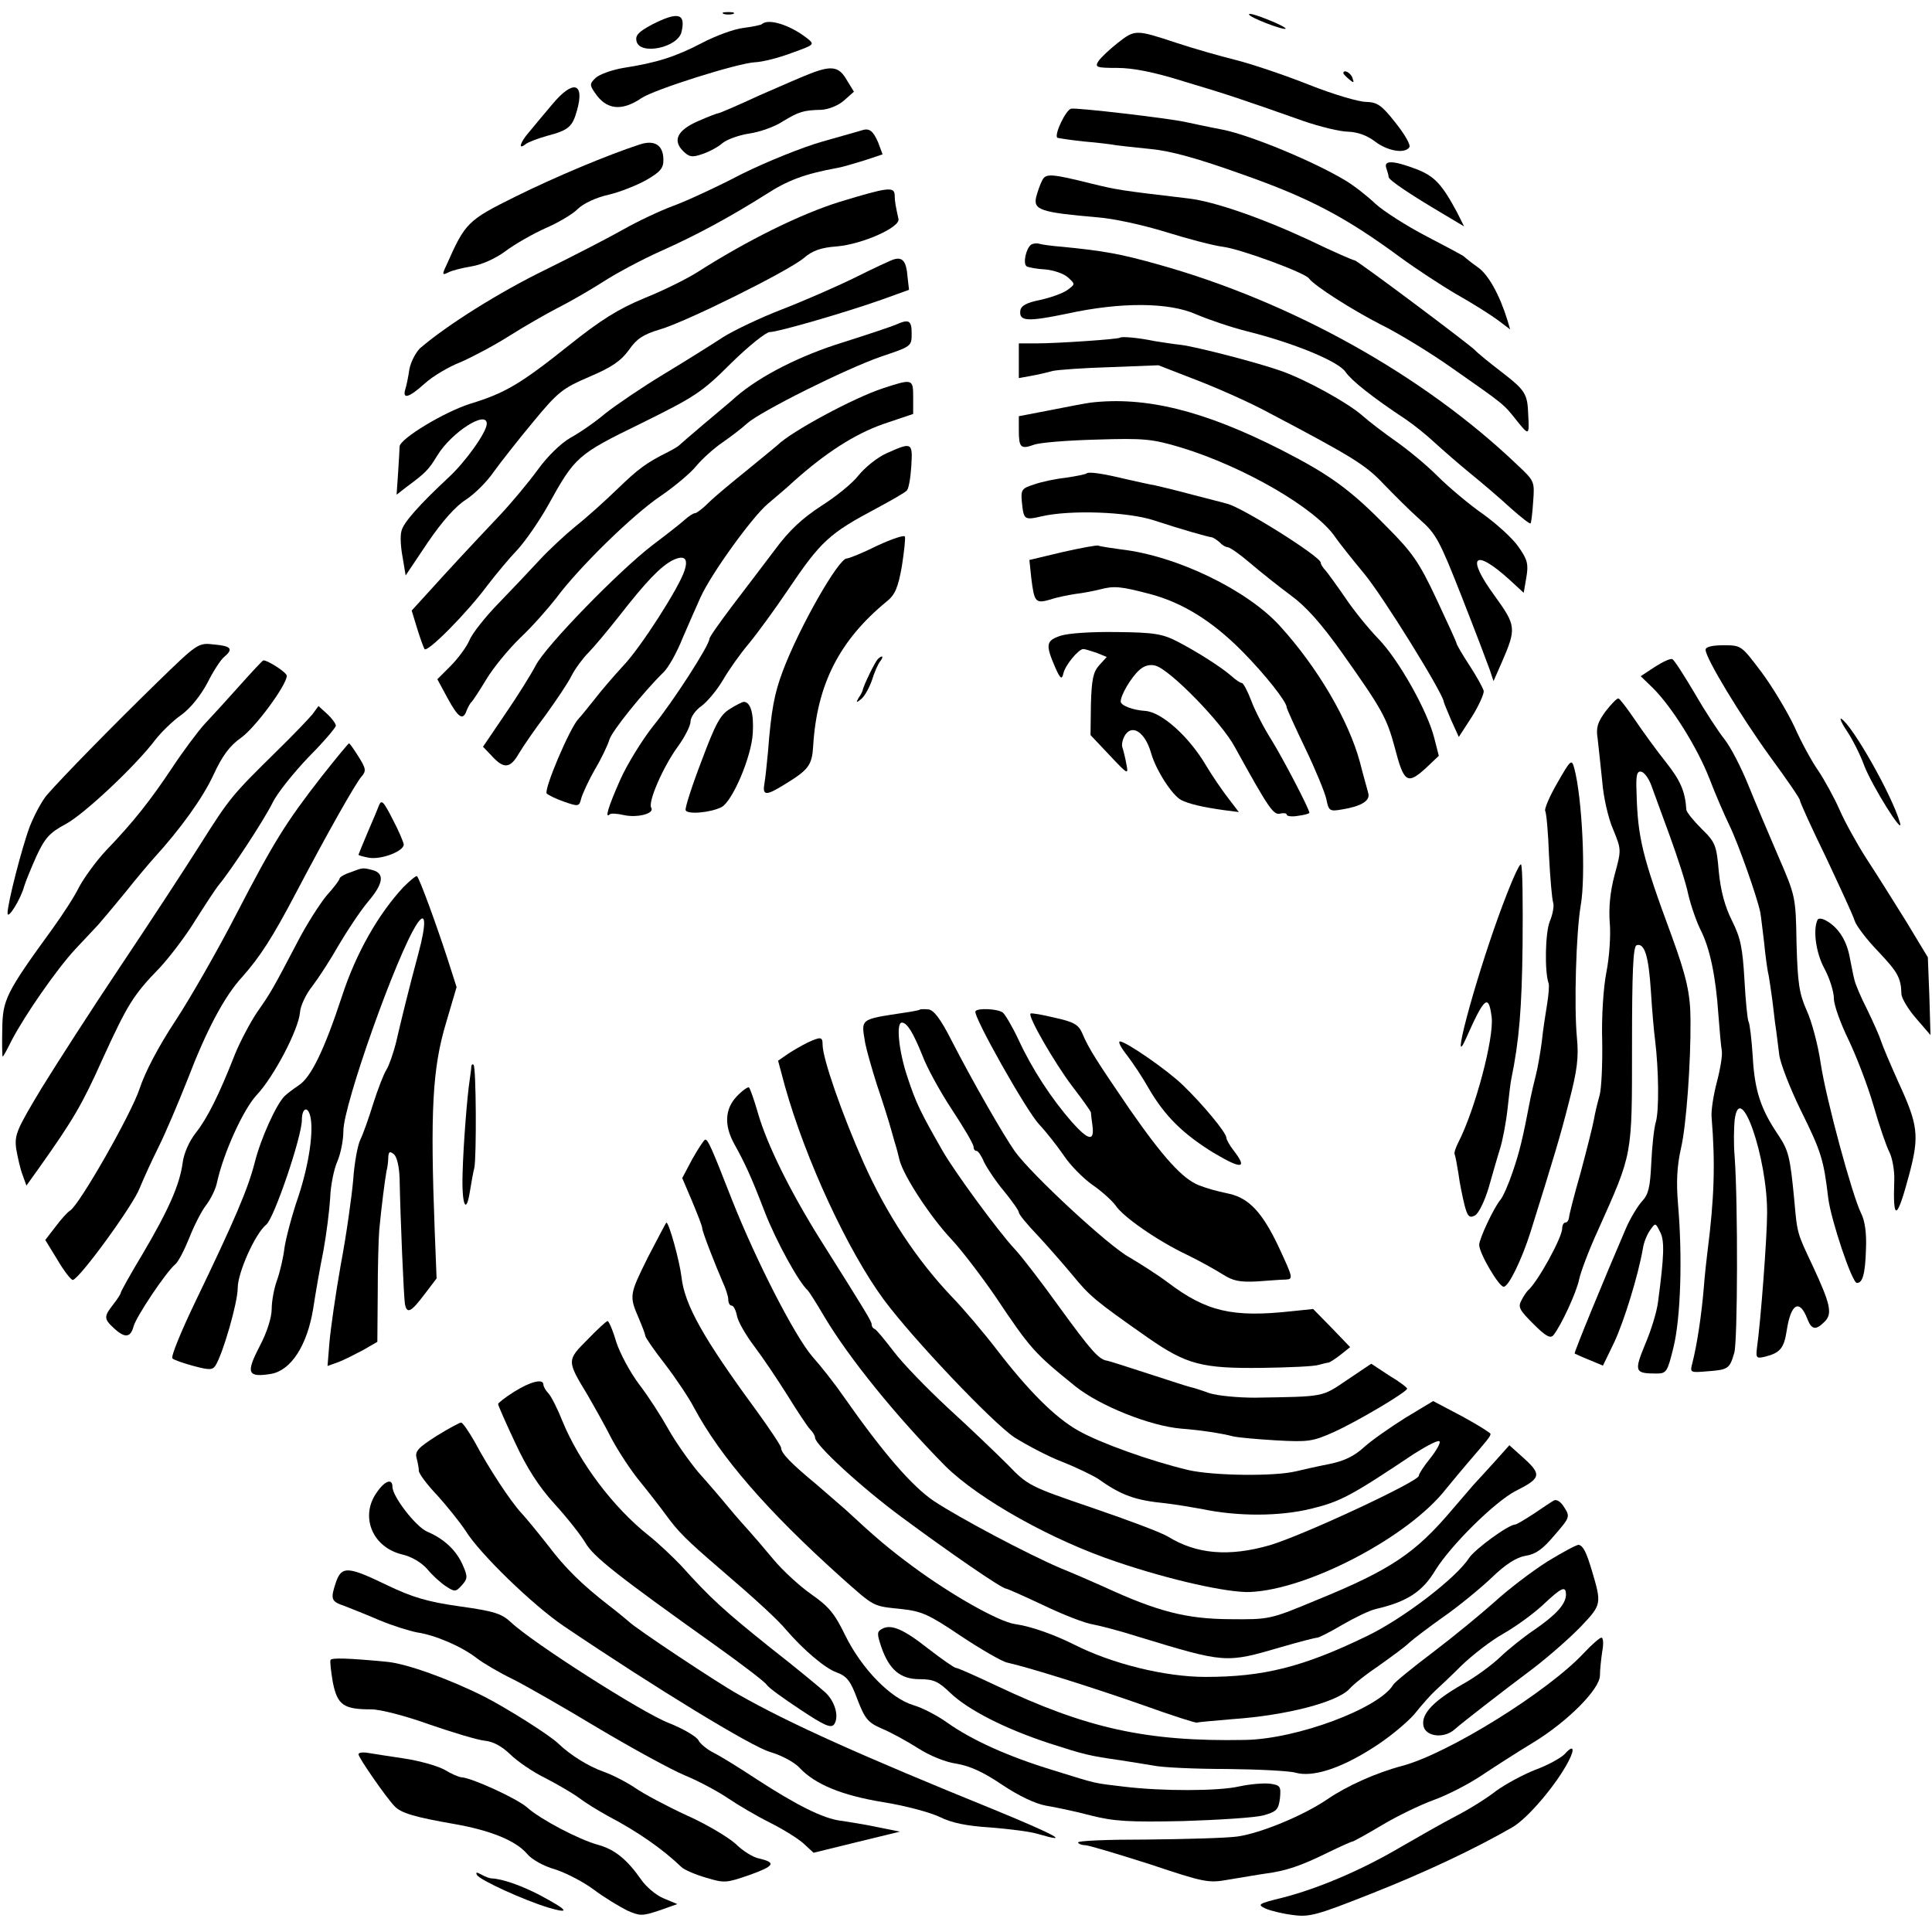 <?xml version="1.0" standalone="no"?>
<!DOCTYPE svg PUBLIC "-//W3C//DTD SVG 20010904//EN"
 "http://www.w3.org/TR/2001/REC-SVG-20010904/DTD/svg10.dtd">
<svg version="1.0" xmlns="http://www.w3.org/2000/svg"
 width="512pt" height="512pt" viewBox="0 0 512 512"
 preserveAspectRatio="xMidYMid meet">
<g transform="translate(0,512) scale(0.1,-0.1)"
fill="#000000" stroke="none">
<path d="M1918 5083 c6 -2 18 -2 25 0 6 3 1 5 -13 5 -14 0 -19 -2 -12 -5z"/>
<path d="M3310 5082 c0 -8 92 -43 97 -38 2 2 -19 13 -47 24 -27 11 -50 18 -50
14z"/>
<path d="M1728 5055 c-37 -20 -45 -29 -41 -45 10 -37 109 -16 119 25 12 50 -9
55 -78 20z"/>
<path d="M2019 5056 c-2 -2 -24 -7 -49 -10 -25 -3 -74 -21 -110 -40 -69 -36
-118 -52 -208 -66 -30 -5 -63 -17 -73 -26 -16 -15 -17 -19 -3 -39 30 -46 71
-51 124 -15 34 23 256 93 301 95 21 1 64 12 98 25 61 22 61 22 38 40 -44 34
-101 52 -118 36z"/>
<path d="M2963 5007 c-23 -18 -46 -40 -52 -49 -10 -16 -6 -18 50 -18 41 0 98
-11 177 -36 114 -34 150 -46 317 -105 44 -15 97 -28 118 -28 25 -1 50 -10 71
-26 34 -26 80 -33 91 -15 4 6 -13 35 -37 65 -37 47 -48 54 -78 55 -19 0 -87
20 -150 45 -63 25 -151 55 -195 66 -44 11 -114 31 -156 45 -109 36 -111 36
-156 1z"/>
<path d="M2150 4926 c-19 -7 -81 -34 -138 -59 -56 -26 -105 -47 -108 -47 -3 0
-27 -9 -54 -21 -55 -24 -68 -51 -40 -79 16 -16 24 -18 52 -8 18 6 42 19 53 29
11 9 43 21 70 25 28 4 68 18 89 32 43 26 55 30 103 31 18 1 44 11 59 24 l27
24 -19 31 c-20 35 -39 39 -94 18z"/>
<path d="M3560 4926 c0 -2 7 -9 15 -16 13 -11 14 -10 9 4 -5 14 -24 23 -24 12z"/>
<path d="M1464 4844 c-21 -25 -49 -58 -61 -73 -25 -28 -31 -50 -10 -33 6 5 32
15 57 22 57 15 67 24 79 67 21 74 -10 83 -65 17z"/>
<path d="M2839 4832 c-14 -2 -46 -69 -37 -77 1 -1 34 -6 71 -10 37 -3 76 -8
85 -10 9 -1 51 -6 92 -10 53 -5 125 -25 245 -68 176 -62 272 -113 416 -219 41
-30 108 -74 149 -98 41 -23 90 -54 109 -68 l33 -25 -7 24 c-21 68 -51 122 -79
141 -17 12 -33 25 -36 28 -3 3 -48 27 -100 54 -52 27 -113 66 -135 86 -22 21
-58 49 -80 62 -85 51 -250 119 -323 134 -42 8 -88 18 -102 21 -47 10 -286 38
-301 35z"/>
<path d="M2285 4775 c-5 -2 -53 -15 -105 -30 -53 -15 -147 -53 -214 -86 -65
-34 -147 -72 -183 -85 -35 -13 -94 -41 -131 -62 -37 -21 -130 -69 -207 -107
-121 -59 -260 -146 -332 -208 -11 -11 -24 -35 -28 -55 -3 -21 -8 -45 -11 -54
-8 -27 10 -22 52 16 21 19 63 44 94 56 30 13 89 44 130 70 41 26 99 59 128 74
30 15 84 46 120 69 37 24 105 60 152 81 99 44 188 93 280 151 57 37 102 54
189 70 13 2 46 12 72 20 l48 16 -12 32 c-13 30 -23 38 -42 32z"/>
<path d="M1695 4737 c-83 -27 -222 -85 -329 -138 -127 -63 -133 -69 -183 -182
-12 -25 -11 -27 5 -19 9 5 37 12 61 16 26 4 63 20 90 40 25 19 73 46 106 61
33 14 72 37 86 51 15 15 50 31 82 38 30 7 75 25 100 39 38 22 46 32 45 56 -1
37 -24 51 -63 38z"/>
<path d="M3674 4674 c3 -9 6 -19 6 -23 0 -8 58 -47 148 -100 l52 -31 -19 38
c-40 74 -59 95 -108 114 -61 23 -87 24 -79 2z"/>
<path d="M2762 4642 c-5 -9 -12 -29 -16 -44 -8 -34 11 -41 163 -54 42 -3 123
-21 181 -39 58 -18 126 -36 151 -39 47 -6 218 -69 228 -84 15 -20 114 -83 190
-122 47 -23 132 -75 190 -116 140 -98 135 -94 170 -138 33 -41 34 -41 31 14
-2 57 -7 65 -73 116 -34 26 -64 51 -67 55 -10 12 -313 239 -320 239 -4 0 -59
24 -121 54 -127 59 -251 102 -319 110 -187 22 -189 23 -256 39 -108 27 -123
28 -132 9z"/>
<path d="M2225 4585 c-103 -32 -245 -102 -378 -187 -27 -17 -89 -48 -139 -68
-70 -29 -116 -58 -200 -125 -129 -103 -170 -127 -262 -155 -69 -22 -185 -92
-187 -113 0 -7 -2 -38 -4 -70 l-4 -58 27 21 c50 37 58 45 81 83 38 62 131 121
131 84 0 -22 -57 -102 -102 -143 -77 -72 -119 -119 -124 -141 -4 -13 -2 -44 3
-70 l8 -48 59 88 c39 57 74 96 101 113 23 15 56 48 73 73 18 25 65 85 105 133
66 80 78 89 150 120 59 25 83 42 104 71 20 29 38 41 82 54 69 20 339 154 381
189 23 20 46 28 88 31 68 6 169 51 163 73 -7 32 -10 46 -10 63 -1 23 -18 21
-146 -18z"/>
<path d="M2733 4472 c-14 -10 -23 -51 -12 -58 6 -3 28 -7 49 -8 22 -2 49 -11
60 -21 20 -18 20 -18 -2 -34 -13 -9 -45 -20 -72 -26 -35 -7 -50 -15 -52 -28
-4 -29 19 -30 125 -8 142 31 269 30 341 -2 30 -13 91 -34 135 -45 124 -31 243
-80 261 -108 15 -22 71 -67 159 -125 22 -15 57 -43 77 -62 21 -19 63 -56 95
-82 32 -26 80 -67 107 -92 27 -24 50 -42 52 -40 2 1 5 27 7 57 4 54 4 55 -42
98 -248 237 -597 432 -951 531 -100 28 -143 36 -255 47 -27 2 -55 6 -61 8 -6
2 -15 1 -21 -2z"/>
<path d="M2370 4433 c-8 -2 -55 -24 -105 -49 -49 -24 -136 -62 -193 -84 -57
-22 -126 -55 -155 -73 -29 -19 -99 -63 -157 -98 -58 -35 -127 -82 -155 -104
-27 -23 -69 -52 -93 -65 -26 -15 -61 -49 -87 -85 -24 -33 -69 -87 -100 -120
-71 -75 -137 -146 -192 -207 l-42 -46 14 -46 c8 -26 17 -51 20 -56 7 -11 113
96 167 169 23 30 58 72 80 95 21 23 57 75 80 116 72 130 77 135 247 218 144
71 162 83 239 160 46 45 92 82 102 82 22 0 201 52 297 86 l72 26 -4 35 c-3 40
-13 52 -35 46z"/>
<path d="M2375 4260 c-11 -5 -74 -26 -140 -47 -114 -35 -220 -89 -284 -144
-14 -13 -53 -45 -86 -73 -33 -28 -62 -53 -65 -56 -3 -3 -16 -11 -30 -18 -58
-29 -78 -44 -135 -99 -33 -32 -82 -76 -110 -98 -27 -22 -70 -62 -95 -89 -25
-27 -74 -79 -109 -115 -35 -36 -70 -80 -77 -98 -8 -18 -30 -48 -50 -68 l-35
-35 27 -50 c29 -53 41 -61 51 -32 4 9 9 19 13 22 3 3 21 30 39 60 18 30 59 80
90 110 32 30 74 78 95 105 60 81 202 220 276 270 38 26 81 62 96 81 15 18 46
46 68 61 23 16 52 38 66 51 36 32 260 144 355 177 80 27 81 27 81 61 0 35 -7
39 -41 24z"/>
<path d="M2968 4225 c-5 -4 -166 -15 -220 -15 l-48 0 0 -46 0 -46 33 6 c17 3
43 9 57 13 14 3 82 8 152 10 l128 5 103 -40 c57 -22 142 -60 188 -85 224 -118
258 -139 306 -190 27 -28 70 -71 96 -94 43 -38 52 -55 111 -205 35 -89 68
-176 74 -193 l10 -30 22 50 c39 90 38 97 -19 176 -77 105 -55 128 39 43 l38
-35 7 41 c6 35 3 47 -21 81 -15 22 -57 60 -93 86 -36 25 -91 71 -121 101 -30
30 -80 71 -110 92 -30 21 -71 52 -90 69 -39 34 -146 93 -212 117 -64 23 -228
65 -268 70 -19 2 -51 7 -70 10 -43 9 -88 13 -92 9z"/>
<path d="M2340 4091 c-77 -25 -244 -115 -280 -151 -3 -3 -39 -32 -79 -65 -41
-33 -88 -72 -103 -87 -16 -16 -32 -28 -36 -28 -5 0 -17 -8 -28 -18 -10 -9 -48
-39 -84 -66 -89 -68 -283 -267 -310 -319 -12 -23 -48 -81 -81 -129 l-59 -87
24 -25 c31 -34 48 -33 71 7 10 17 42 64 71 102 28 39 60 86 69 105 10 19 30
46 44 60 14 14 50 57 80 95 74 95 111 133 143 150 31 15 43 6 32 -27 -13 -43
-116 -204 -162 -252 -26 -28 -61 -69 -77 -90 -17 -21 -35 -44 -42 -51 -23 -24
-93 -189 -84 -198 4 -4 26 -15 47 -22 37 -13 39 -12 44 8 3 12 19 47 36 77 18
30 35 66 39 80 7 23 90 126 143 178 13 12 36 53 51 91 16 37 37 85 47 107 28
63 139 216 179 249 20 17 51 43 68 59 85 76 161 125 237 152 l80 27 0 44 c0
49 -1 50 -80 24z"/>
<path d="M2890 4053 c-14 -2 -62 -11 -107 -20 l-83 -16 0 -37 c0 -46 5 -51 39
-39 14 6 89 12 166 14 127 4 148 2 225 -21 167 -51 357 -161 409 -238 8 -12
42 -55 76 -96 50 -60 207 -314 211 -339 0 -3 10 -26 20 -50 l20 -44 35 54 c18
29 32 60 31 68 -2 8 -19 39 -38 68 -19 29 -34 55 -34 58 0 3 -24 55 -53 117
-46 98 -64 124 -133 193 -96 98 -150 137 -279 203 -205 104 -359 142 -505 125z"/>
<path d="M2350 3919 c-25 -11 -58 -38 -75 -59 -16 -21 -61 -57 -99 -81 -49
-32 -84 -64 -121 -114 -29 -38 -80 -106 -114 -150 -33 -44 -61 -83 -61 -88 0
-17 -96 -166 -149 -231 -30 -38 -70 -103 -88 -144 -31 -70 -41 -103 -27 -90 3
3 20 2 37 -2 36 -8 82 4 73 19 -10 15 32 110 70 162 19 26 34 56 34 67 0 11
13 30 29 41 16 12 41 42 57 69 15 26 46 70 69 97 23 28 69 91 102 140 89 132
110 151 238 219 39 21 74 41 78 46 5 4 10 33 12 64 4 64 2 65 -65 35z"/>
<path d="M2879 3865 c-3 -2 -27 -7 -54 -11 -28 -3 -66 -11 -85 -18 -32 -10
-35 -14 -32 -46 5 -48 6 -49 54 -38 75 17 226 12 296 -11 70 -23 143 -44 154
-45 4 -1 13 -7 20 -13 6 -7 16 -13 21 -13 6 0 33 -19 61 -43 28 -24 76 -62
107 -85 40 -29 81 -75 137 -154 104 -147 117 -170 138 -248 24 -93 33 -100 80
-58 l37 35 -12 47 c-18 72 -95 209 -149 264 -26 27 -65 75 -87 108 -22 32 -46
65 -52 72 -7 7 -13 17 -13 21 0 16 -209 147 -248 156 -9 3 -51 13 -92 24 -41
11 -86 22 -100 25 -14 2 -47 10 -75 16 -62 15 -101 21 -106 15z"/>
<path d="M2325 3674 c-38 -19 -75 -34 -81 -34 -22 0 -126 -183 -169 -297 -23
-61 -31 -103 -40 -218 -3 -33 -7 -69 -9 -80 -6 -34 3 -35 53 -4 64 39 73 51
76 102 10 164 70 281 196 384 21 17 29 36 39 92 6 39 10 75 8 79 -1 5 -34 -6
-73 -24z"/>
<path d="M2816 3657 l-88 -21 5 -48 c8 -64 11 -68 50 -57 17 6 48 12 67 15 19
2 49 8 65 12 38 10 55 8 132 -12 87 -23 166 -72 246 -153 61 -62 117 -133 117
-148 0 -3 22 -52 49 -108 27 -56 52 -117 56 -135 6 -31 9 -33 42 -27 50 8 75
23 69 43 -2 9 -13 46 -22 82 -30 111 -112 251 -212 361 -86 95 -273 186 -421
203 -29 4 -56 8 -60 10 -3 2 -46 -6 -95 -17z"/>
<path d="M2810 3435 c-38 -13 -40 -23 -13 -85 13 -29 17 -32 21 -15 4 21 40
65 53 65 4 0 20 -5 35 -10 l27 -11 -20 -22 c-16 -18 -20 -37 -22 -104 l-1 -81
51 -54 c48 -51 50 -52 44 -23 -3 17 -8 37 -11 46 -2 8 2 23 9 33 20 27 52 3
67 -48 13 -47 56 -113 80 -126 19 -10 56 -19 114 -27 l39 -5 -29 38 c-17 22
-42 59 -57 84 -45 77 -118 143 -162 146 -32 2 -65 14 -65 25 0 17 27 63 49 83
13 12 28 16 43 12 38 -10 175 -150 210 -215 91 -165 103 -182 121 -177 9 2 17
1 17 -3 0 -4 14 -6 30 -3 17 2 30 6 30 8 0 10 -71 146 -101 194 -19 30 -43 76
-53 103 -10 26 -21 47 -25 47 -4 0 -16 8 -27 18 -26 23 -90 64 -144 92 -39 20
-61 24 -160 25 -68 1 -129 -3 -150 -10z"/>
<path d="M416 3311 c-118 -115 -251 -251 -291 -297 -14 -16 -34 -54 -46 -84
-21 -56 -59 -204 -59 -230 0 -19 35 37 44 71 4 13 19 50 33 81 22 47 34 61 77
84 50 27 187 156 238 224 15 19 45 49 68 65 25 18 52 52 70 86 15 30 35 61 44
68 25 21 19 29 -26 33 -43 5 -44 4 -152 -101z"/>
<path d="M4520 3398 c0 -22 92 -174 170 -282 44 -60 80 -112 80 -117 0 -5 31
-73 69 -151 37 -79 72 -154 76 -168 4 -13 32 -50 62 -81 52 -55 61 -70 62
-114 1 -11 18 -40 39 -64 l38 -44 -3 103 -4 103 -58 96 c-33 53 -80 128 -105
166 -25 39 -57 97 -71 129 -14 32 -40 79 -56 103 -17 24 -46 77 -64 118 -19
40 -58 105 -87 144 -53 70 -53 71 -100 71 -30 0 -48 -4 -48 -12z"/>
<path d="M2326 3373 c-7 -7 -38 -70 -40 -83 -1 -3 -5 -12 -11 -20 -7 -13 -6
-13 8 -2 9 8 21 30 28 50 6 20 16 43 22 50 10 13 5 17 -7 5z"/>
<path d="M4386 3353 l-38 -25 31 -30 c51 -50 119 -159 151 -241 16 -42 40 -97
53 -124 23 -47 73 -188 82 -231 2 -11 6 -47 10 -79 3 -32 8 -67 10 -78 3 -11
6 -36 9 -55 3 -19 7 -55 10 -80 4 -25 8 -62 11 -84 2 -21 28 -89 58 -150 54
-109 60 -130 72 -231 7 -57 63 -225 76 -225 15 0 22 23 24 89 2 44 -3 76 -13
96 -23 46 -92 299 -107 397 -7 49 -24 112 -37 140 -20 45 -24 72 -27 178 -2
124 -3 126 -48 230 -25 58 -61 143 -80 190 -19 47 -47 101 -63 121 -16 20 -52
75 -79 122 -28 47 -54 88 -59 90 -4 3 -24 -6 -46 -20z"/>
<path d="M635 3303 c-33 -37 -75 -83 -93 -102 -18 -20 -57 -72 -86 -116 -58
-87 -102 -143 -176 -220 -26 -28 -57 -71 -70 -95 -12 -25 -44 -74 -70 -110
-125 -172 -133 -189 -134 -268 -1 -39 0 -72 1 -72 2 0 12 19 24 43 35 67 119
188 168 241 25 27 53 56 61 65 8 9 41 48 72 86 31 39 65 79 75 90 72 79 130
160 158 220 24 52 43 78 74 100 38 27 121 140 121 164 0 9 -50 41 -62 41 -2 0
-30 -30 -63 -67z"/>
<path d="M4255 3235 c-21 -29 -26 -43 -21 -73 2 -20 8 -71 12 -112 3 -41 16
-99 29 -128 22 -54 22 -54 4 -120 -12 -45 -16 -87 -13 -127 3 -33 -1 -92 -9
-132 -8 -41 -13 -119 -11 -183 1 -61 -2 -126 -7 -143 -5 -18 -12 -46 -15 -64
-3 -17 -19 -80 -35 -140 -17 -59 -31 -114 -31 -120 -1 -7 -5 -13 -10 -13 -4 0
-8 -7 -8 -15 0 -25 -66 -144 -91 -165 -3 -3 -11 -14 -17 -26 -10 -18 -5 -26
32 -63 33 -33 45 -39 53 -29 20 25 61 113 68 148 4 19 26 78 50 130 92 206 90
193 90 487 0 199 3 264 12 268 21 7 32 -28 38 -121 3 -49 8 -107 11 -129 10
-81 11 -189 2 -219 -5 -17 -10 -66 -12 -109 -3 -62 -7 -82 -24 -100 -11 -12
-31 -44 -43 -72 -56 -130 -138 -329 -136 -332 2 -1 19 -9 39 -17 l36 -15 30
62 c26 56 63 175 76 249 2 15 11 37 19 48 14 20 14 20 26 -4 13 -23 11 -65 -5
-186 -3 -25 -18 -75 -34 -112 -30 -73 -28 -78 30 -78 26 0 29 4 45 70 19 77
24 238 12 378 -5 60 -3 101 8 150 14 60 26 228 25 337 0 72 -11 118 -50 225
-78 211 -90 260 -93 381 -2 44 1 56 12 54 8 -1 20 -17 27 -36 7 -19 29 -79 49
-134 20 -55 43 -125 49 -155 7 -30 22 -73 33 -95 24 -47 40 -121 47 -225 3
-41 7 -84 9 -95 2 -11 -4 -48 -13 -82 -9 -34 -16 -77 -14 -95 10 -122 7 -214
-11 -355 -2 -16 -7 -59 -10 -98 -6 -72 -18 -150 -30 -197 -7 -26 -6 -26 41
-22 54 4 58 7 70 49 9 29 10 397 1 520 -3 33 -2 77 0 97 14 110 87 -100 86
-247 0 -63 -17 -288 -27 -358 -3 -26 -1 -28 23 -22 39 10 49 23 56 69 11 72
34 85 55 30 11 -28 22 -30 45 -7 22 21 16 47 -31 148 -42 89 -41 85 -49 175
-11 115 -15 131 -43 173 -46 68 -62 117 -67 206 -3 47 -8 88 -11 93 -3 5 -8
55 -11 111 -5 85 -10 111 -33 157 -19 38 -30 79 -35 130 -6 70 -9 78 -46 114
-21 21 -39 43 -40 50 -3 49 -16 78 -54 126 -24 30 -61 81 -82 112 -21 31 -41
57 -44 57 -4 1 -19 -15 -34 -34z"/>
<path d="M1934 3241 c-25 -15 -38 -39 -75 -138 -25 -65 -44 -124 -42 -130 4
-12 65 -7 95 8 29 15 80 134 83 197 3 51 -6 82 -24 82 -3 0 -20 -8 -37 -19z"/>
<path d="M828 3227 c-10 -12 -52 -56 -94 -97 -120 -118 -125 -124 -204 -249
-41 -65 -136 -210 -211 -322 -75 -112 -169 -258 -209 -323 -66 -110 -72 -123
-67 -161 4 -23 11 -54 17 -69 l10 -28 35 49 c88 124 113 166 167 287 66 144
81 169 151 241 26 28 69 84 94 125 26 41 54 84 63 95 31 37 118 169 142 217
13 27 57 81 96 122 40 40 72 78 72 83 0 5 -10 19 -23 31 l-23 21 -16 -22z"/>
<path d="M4895 3182 c14 -21 35 -62 45 -90 21 -55 107 -192 95 -152 -21 73
-125 256 -155 275 -6 4 0 -11 15 -33z"/>
<path d="M853 3063 c-95 -122 -127 -173 -228 -368 -48 -93 -120 -219 -160
-280 -45 -68 -81 -137 -95 -180 -22 -67 -159 -307 -184 -323 -7 -4 -24 -23
-39 -43 l-27 -35 33 -54 c17 -29 36 -53 40 -52 18 3 160 198 177 243 11 27 34
77 51 111 17 34 51 114 76 177 50 131 98 221 144 271 48 54 81 105 144 225 82
156 156 287 173 307 13 15 12 21 -8 53 -12 19 -23 35 -25 35 -2 0 -34 -39 -72
-87z"/>
<path d="M4127 3045 c-21 -36 -35 -70 -32 -74 3 -5 8 -58 10 -118 3 -59 8
-116 11 -125 3 -9 -1 -31 -9 -50 -12 -30 -14 -133 -3 -164 2 -6 0 -30 -4 -55
-4 -24 -11 -69 -14 -99 -4 -30 -11 -71 -16 -90 -5 -19 -11 -46 -14 -60 -21
-110 -29 -142 -47 -195 -11 -33 -26 -67 -33 -75 -17 -20 -56 -103 -56 -119 0
-22 52 -111 65 -111 13 0 48 72 71 145 62 198 79 254 102 345 22 84 26 118 21
170 -8 85 -2 280 10 350 14 78 4 286 -17 364 -7 25 -9 24 -45 -39z"/>
<path d="M1004 2985 c-4 -11 -18 -44 -31 -74 -12 -29 -23 -55 -23 -56 0 -2 12
-5 27 -8 33 -6 93 17 93 35 -1 7 -14 38 -30 68 -24 47 -29 52 -36 35z"/>
<path d="M3972 2694 c-68 -188 -130 -424 -86 -324 48 108 59 117 67 55 7 -55
-44 -247 -89 -334 -7 -14 -11 -27 -9 -30 2 -4 6 -27 10 -51 3 -25 11 -62 16
-83 8 -31 13 -36 28 -28 10 6 25 37 36 73 10 35 23 81 30 103 7 22 16 69 20
105 4 36 8 72 10 80 21 102 28 187 30 356 1 111 0 207 -4 213 -4 5 -30 -55
-59 -135z"/>
<path d="M928 2808 c-16 -5 -28 -13 -28 -16 0 -4 -16 -25 -35 -46 -18 -22 -54
-78 -78 -125 -65 -124 -69 -131 -106 -184 -18 -27 -44 -76 -58 -110 -43 -110
-74 -171 -104 -209 -18 -23 -32 -55 -35 -80 -8 -58 -37 -124 -106 -241 -32
-53 -58 -100 -58 -103 0 -3 -9 -17 -20 -31 -25 -32 -25 -38 2 -63 29 -27 44
-25 52 5 7 26 86 144 110 164 8 6 24 37 37 69 12 31 32 71 45 88 13 17 26 44
29 60 17 78 70 195 106 233 45 48 110 172 114 218 1 17 16 49 33 70 16 21 48
70 70 109 23 39 57 90 77 114 41 48 45 75 13 84 -27 7 -26 7 -60 -6z"/>
<path d="M1069 2769 c-66 -71 -125 -174 -162 -287 -48 -146 -83 -217 -115
-238 -15 -10 -32 -23 -38 -29 -22 -22 -63 -112 -79 -176 -18 -70 -52 -150
-157 -368 -38 -79 -66 -147 -61 -151 4 -4 30 -13 56 -20 41 -11 50 -11 58 1
20 32 59 167 59 206 0 40 46 144 76 168 21 18 94 233 94 277 0 31 15 38 22 11
10 -39 -3 -128 -31 -213 -17 -49 -33 -110 -37 -136 -3 -26 -12 -65 -20 -87 -8
-22 -14 -56 -14 -76 0 -22 -12 -61 -32 -99 -37 -71 -32 -83 30 -73 53 9 96 75
112 173 6 40 18 109 27 153 8 44 16 107 18 140 1 33 10 77 19 97 9 21 16 57
16 81 0 69 143 472 196 550 23 34 24 -1 3 -79 -25 -93 -44 -170 -60 -239 -7
-27 -18 -59 -25 -70 -7 -11 -23 -52 -35 -90 -12 -39 -27 -81 -34 -95 -7 -14
-16 -62 -19 -107 -4 -45 -18 -146 -33 -225 -14 -79 -27 -171 -30 -206 l-5 -62
28 10 c16 6 45 21 66 32 l38 22 1 125 c0 69 2 146 4 171 6 64 15 132 19 155 3
11 5 28 5 39 1 14 4 16 15 7 8 -7 14 -33 15 -64 2 -107 11 -313 14 -332 5 -28
16 -23 52 25 l32 42 -5 127 c-12 317 -6 430 30 550 l28 95 -24 75 c-29 89 -74
213 -81 219 -2 2 -18 -11 -36 -29z"/>
<path d="M4817 2683 c-13 -26 -5 -88 18 -130 14 -26 25 -62 25 -79 0 -18 18
-67 39 -110 21 -44 51 -122 66 -174 15 -52 34 -108 42 -123 8 -16 14 -50 13
-75 -4 -111 7 -107 40 17 27 102 23 130 -29 243 -21 47 -42 96 -46 109 -4 13
-21 51 -37 84 -17 33 -32 69 -34 80 -3 11 -8 39 -13 63 -9 43 -31 76 -63 93
-9 5 -19 6 -21 2z"/>
<path d="M2437 2444 c-1 -1 -20 -5 -42 -8 -118 -18 -113 -15 -102 -81 3 -16
17 -66 31 -110 15 -44 32 -98 38 -120 6 -22 12 -42 13 -45 1 -3 5 -18 9 -35
12 -44 83 -152 139 -211 26 -28 78 -96 115 -150 93 -139 103 -150 212 -238 65
-52 198 -105 280 -112 52 -4 105 -12 140 -21 8 -2 58 -7 110 -10 88 -5 99 -3
155 22 64 29 195 107 194 115 0 3 -21 19 -48 35 l-47 31 -64 -43 c-68 -46 -58
-44 -245 -47 -44 0 -98 5 -120 12 -22 8 -44 15 -50 16 -5 1 -55 17 -110 35
-55 18 -105 34 -111 35 -22 3 -43 27 -128 144 -46 64 -99 133 -117 152 -43 46
-159 204 -191 260 -60 105 -70 126 -93 195 -23 68 -31 145 -15 145 14 0 30
-27 54 -86 12 -33 48 -98 79 -145 31 -47 57 -91 57 -98 0 -6 3 -11 8 -11 4 0
13 -13 20 -30 8 -16 31 -51 53 -77 21 -26 39 -51 39 -56 0 -5 22 -32 49 -60
27 -29 69 -77 94 -107 45 -55 59 -67 199 -165 102 -71 143 -82 303 -80 72 1
139 4 150 8 11 3 23 6 26 6 4 1 18 10 32 21 l25 20 -49 51 -49 50 -58 -6
c-156 -17 -225 -1 -328 77 -28 21 -74 50 -101 66 -54 29 -258 218 -303 280
-31 44 -112 185 -169 296 -29 57 -47 80 -61 81 -11 1 -21 1 -23 -1z"/>
<path d="M2585 2440 c-7 -12 135 -264 169 -300 18 -19 47 -56 65 -82 17 -26
52 -61 76 -78 25 -17 52 -42 61 -54 19 -30 111 -94 189 -131 33 -16 76 -40 95
-52 28 -18 46 -21 90 -19 30 2 65 5 77 5 21 1 20 4 -20 90 -42 88 -77 125
-128 137 -45 10 -55 13 -82 23 -43 17 -94 73 -183 201 -86 126 -109 161 -126
202 -10 23 -23 30 -73 41 -33 8 -62 13 -64 11 -8 -7 64 -131 110 -192 27 -35
49 -66 50 -70 0 -4 2 -19 4 -34 6 -44 -10 -41 -54 8 -55 63 -106 141 -142 219
-17 36 -36 68 -42 72 -15 10 -67 12 -72 3z"/>
<path d="M2140 2357 c-14 -7 -37 -20 -52 -30 l-26 -18 18 -67 c55 -196 167
-437 262 -566 77 -104 287 -325 346 -365 32 -20 88 -50 127 -65 38 -15 81 -36
95 -45 62 -44 98 -57 180 -65 25 -3 68 -10 95 -15 95 -20 206 -20 291 1 77 19
105 34 271 145 35 22 65 38 68 33 3 -4 -9 -25 -25 -45 -17 -21 -30 -41 -30
-46 0 -15 -307 -158 -395 -184 -108 -31 -194 -24 -270 23 -16 10 -106 44 -200
76 -167 57 -171 59 -225 115 -31 31 -101 98 -158 150 -56 52 -121 119 -144
150 -24 31 -46 58 -50 59 -5 2 -8 7 -8 12 0 8 -12 28 -138 228 -78 125 -139
248 -163 331 -10 35 -21 66 -24 69 -2 3 -18 -8 -33 -24 -31 -33 -33 -76 -7
-124 30 -54 46 -89 81 -180 30 -78 91 -189 115 -210 3 -3 23 -34 44 -70 67
-112 190 -263 320 -395 90 -89 285 -198 457 -255 142 -48 292 -81 350 -79 154
6 421 146 520 273 18 22 43 52 55 66 54 63 63 73 63 80 0 3 -34 24 -76 47
l-76 40 -73 -44 c-40 -25 -90 -60 -110 -78 -26 -24 -53 -37 -93 -45 -31 -6
-70 -15 -87 -19 -57 -14 -218 -12 -285 3 -101 24 -235 72 -293 105 -62 35
-133 107 -216 215 -33 43 -87 107 -120 141 -92 97 -172 218 -233 355 -56 126
-108 275 -108 311 0 22 -5 22 -40 6z"/>
<path d="M2987 2323 c16 -21 42 -60 57 -87 43 -74 91 -121 172 -171 74 -44 91
-43 54 5 -11 14 -20 30 -20 35 0 13 -62 88 -115 139 -41 40 -151 116 -167 116
-6 0 3 -17 19 -37z"/>
<path d="M1249 2294 c0 -5 -2 -20 -4 -34 -7 -44 -17 -173 -19 -247 -3 -84 9
-115 19 -52 4 24 9 53 12 64 6 28 5 267 -2 273 -3 3 -5 1 -6 -4z"/>
<path d="M1835 2049 l-27 -51 26 -61 c14 -34 27 -66 27 -72 1 -12 35 -98 54
-142 8 -17 15 -38 15 -47 0 -9 4 -16 9 -16 5 0 11 -12 14 -27 3 -16 24 -52 46
-81 22 -29 61 -87 88 -130 26 -42 53 -83 60 -90 7 -7 13 -17 13 -22 0 -19 123
-132 230 -211 127 -94 265 -189 276 -189 3 0 48 -20 99 -44 52 -25 111 -48
132 -51 21 -4 74 -18 118 -32 233 -71 233 -71 380 -28 48 14 91 25 96 25 4 0
34 15 66 34 33 19 72 38 89 42 83 19 124 46 158 103 41 66 157 181 213 210 66
33 69 43 23 85 l-40 36 -42 -47 c-24 -26 -48 -53 -54 -59 -5 -6 -30 -35 -55
-64 -98 -116 -163 -160 -359 -240 -125 -52 -125 -52 -233 -51 -113 1 -189 20
-332 86 -31 14 -82 36 -114 49 -87 37 -268 133 -336 178 -58 39 -135 128 -240
278 -22 32 -59 79 -83 106 -46 54 -147 250 -212 414 -55 141 -64 160 -71 160
-3 0 -18 -23 -34 -51z"/>
<path d="M1717 1788 c-49 -99 -50 -102 -24 -162 9 -21 17 -42 17 -46 0 -4 24
-39 53 -76 29 -38 63 -89 76 -114 70 -131 194 -274 390 -450 90 -80 83 -76
159 -84 55 -6 73 -14 159 -72 53 -35 108 -67 122 -70 58 -13 224 -65 358 -112
78 -28 143 -49 145 -47 2 1 44 5 93 9 145 10 278 45 311 80 11 13 47 41 80 63
32 23 68 49 79 60 11 10 52 41 90 68 39 27 95 73 126 102 39 38 68 56 92 60
27 4 46 18 77 55 41 47 41 49 25 74 -9 15 -21 22 -28 17 -7 -4 -31 -20 -53
-35 -23 -15 -45 -28 -48 -28 -18 0 -107 -65 -123 -89 -34 -53 -175 -161 -271
-207 -169 -82 -274 -108 -427 -108 -108 0 -248 35 -347 85 -54 27 -115 49
-158 55 -43 6 -170 78 -270 152 -65 48 -98 76 -180 152 -9 8 -43 37 -75 65
-69 57 -95 84 -95 98 0 5 -30 50 -67 101 -138 188 -189 278 -197 352 -5 42
-33 144 -40 144 -1 0 -23 -42 -49 -92z"/>
<path d="M1557 1570 c-55 -55 -55 -56 -1 -145 19 -33 49 -86 66 -120 18 -33
50 -82 73 -110 22 -27 54 -68 70 -90 32 -44 54 -66 140 -140 97 -83 158 -139
179 -165 45 -52 102 -101 133 -112 27 -10 37 -22 55 -71 20 -52 28 -62 65 -78
24 -10 66 -33 96 -52 31 -20 73 -37 102 -41 35 -6 71 -22 121 -56 45 -30 88
-50 115 -55 24 -4 78 -15 119 -26 63 -16 102 -18 246 -15 94 3 189 9 212 15
35 10 40 15 44 45 3 32 1 35 -26 39 -17 2 -53 -1 -81 -7 -55 -13 -205 -13
-305 -1 -83 10 -68 6 -190 44 -121 37 -215 80 -280 126 -25 18 -65 39 -89 46
-61 18 -137 96 -181 185 -28 58 -44 77 -90 109 -30 21 -75 62 -100 92 -25 30
-54 64 -65 76 -11 12 -35 39 -54 62 -18 22 -54 64 -80 93 -25 30 -61 81 -80
115 -19 34 -53 87 -77 118 -24 32 -51 82 -61 113 -9 31 -20 56 -23 55 -3 0
-27 -22 -53 -49z"/>
<path d="M1363 1432 c-24 -15 -43 -30 -43 -33 0 -3 20 -49 45 -102 31 -67 63
-117 105 -163 33 -36 69 -82 81 -102 21 -37 83 -86 347 -274 70 -50 130 -96
134 -103 4 -7 44 -36 88 -65 66 -44 83 -51 91 -39 13 20 2 60 -24 84 -12 11
-77 65 -145 118 -121 97 -158 130 -237 218 -23 24 -61 60 -85 79 -95 75 -185
195 -230 305 -13 33 -30 66 -37 73 -7 7 -13 18 -13 23 0 16 -34 8 -77 -19z"/>
<path d="M1156 1314 c-47 -30 -57 -40 -52 -58 3 -11 6 -27 6 -34 0 -7 22 -37
49 -65 26 -29 60 -71 75 -94 37 -60 178 -197 261 -253 243 -164 497 -319 546
-333 31 -9 66 -28 79 -43 41 -43 111 -72 221 -90 57 -9 124 -27 149 -39 32
-16 72 -24 135 -28 50 -4 106 -11 125 -17 92 -27 48 -3 -115 64 -352 143 -544
229 -679 306 -51 28 -274 176 -290 193 -7 6 -31 26 -52 42 -72 56 -116 99
-162 160 -26 33 -57 71 -70 85 -29 31 -88 121 -124 189 -16 28 -32 51 -36 51
-4 0 -34 -16 -66 -36z"/>
<path d="M1000 1167 c-47 -63 -15 -146 64 -166 27 -6 53 -22 68 -39 13 -16 36
-37 50 -46 23 -15 26 -15 42 3 15 17 16 22 3 52 -17 40 -50 71 -95 90 -30 13
-92 93 -92 119 0 22 -19 17 -40 -13z"/>
<path d="M4101 982 c-41 -26 -104 -74 -140 -107 -37 -33 -110 -93 -164 -134
-53 -40 -101 -79 -105 -86 -37 -62 -255 -144 -393 -146 -261 -5 -421 31 -661
145 -53 25 -100 46 -105 46 -4 0 -37 23 -72 50 -67 53 -100 67 -124 53 -13 -7
-13 -13 -2 -46 21 -62 51 -87 102 -87 37 0 50 -6 81 -36 47 -45 144 -95 263
-134 93 -30 105 -33 189 -45 25 -4 64 -10 87 -14 23 -5 111 -9 195 -9 84 -1
166 -5 182 -10 44 -12 116 10 201 64 41 25 92 67 113 91 20 25 45 53 55 62 10
9 42 39 70 67 29 28 78 66 110 84 32 18 79 52 105 76 51 48 62 53 62 27 -1
-25 -27 -53 -85 -93 -27 -18 -68 -51 -90 -72 -22 -21 -67 -54 -100 -72 -75
-43 -108 -77 -103 -108 4 -30 54 -37 83 -11 11 10 47 38 79 63 32 25 91 70
131 100 39 30 95 79 124 109 56 59 56 60 29 151 -14 46 -22 63 -34 66 -5 1
-42 -19 -83 -44z"/>
<path d="M891 929 c-16 -47 -14 -53 22 -65 17 -7 59 -23 93 -38 34 -14 78 -28
99 -32 48 -7 118 -37 158 -68 18 -14 61 -39 96 -56 36 -18 137 -76 225 -129
89 -53 193 -110 231 -126 39 -16 90 -44 115 -61 25 -17 74 -46 110 -64 36 -18
76 -43 90 -56 l26 -24 114 28 115 28 -60 12 c-33 7 -77 14 -98 17 -46 6 -116
41 -222 110 -44 29 -94 60 -112 69 -18 9 -37 24 -42 34 -5 10 -41 31 -79 46
-70 27 -361 213 -417 266 -26 24 -44 30 -137 43 -85 12 -125 24 -192 56 -103
50 -120 51 -135 10z"/>
<path d="M4199 741 c-95 -103 -362 -269 -484 -301 -68 -18 -146 -53 -197 -88
-63 -43 -176 -90 -239 -99 -29 -4 -138 -7 -241 -8 -102 0 -184 -3 -181 -8 2
-4 11 -7 19 -7 9 0 85 -23 170 -50 147 -49 156 -51 211 -41 32 5 76 13 98 16
53 7 92 20 165 56 33 16 62 29 65 29 2 0 37 19 77 43 40 24 102 54 138 67 36
13 92 42 125 64 33 22 95 62 138 88 92 56 177 142 177 178 0 14 3 42 6 63 4
20 3 37 -2 37 -5 0 -25 -18 -45 -39z"/>
<path d="M876 721 c-2 -3 1 -30 6 -59 12 -61 29 -72 102 -72 24 0 90 -17 154
-40 61 -21 127 -41 146 -43 23 -2 46 -15 68 -36 18 -18 60 -47 93 -63 33 -17
74 -41 90 -53 17 -13 50 -33 75 -47 82 -43 147 -89 196 -136 7 -7 37 -20 65
-28 49 -15 54 -14 115 7 67 24 72 33 25 44 -16 3 -44 21 -62 39 -19 17 -77 52
-129 75 -52 24 -114 57 -137 73 -24 16 -61 35 -84 43 -40 14 -89 45 -119 74
-22 22 -138 95 -197 125 -94 47 -205 87 -257 92 -104 10 -147 11 -150 5z"/>
<path d="M4146 471 c-10 -10 -44 -29 -77 -41 -33 -13 -79 -38 -104 -56 -24
-19 -72 -49 -107 -67 -35 -18 -101 -56 -148 -83 -102 -60 -217 -109 -311 -133
-65 -16 -68 -18 -45 -29 14 -6 47 -14 73 -17 43 -6 64 0 203 55 145 57 278
120 377 177 41 23 118 114 150 176 18 35 12 44 -11 18z"/>
<path d="M950 471 c0 -9 75 -117 96 -138 17 -18 55 -29 159 -47 96 -17 162
-44 192 -79 12 -15 45 -33 74 -41 28 -9 75 -33 103 -54 28 -21 68 -45 88 -55
34 -15 40 -15 85 0 l48 17 -36 15 c-20 8 -47 31 -60 50 -37 53 -70 80 -114 92
-51 14 -152 67 -188 99 -27 24 -148 79 -174 80 -6 0 -27 9 -45 20 -18 10 -67
24 -108 30 -41 6 -85 13 -97 15 -13 2 -23 0 -23 -4z"/>
<path d="M1264 151 c9 -14 123 -66 188 -86 61 -18 55 -8 -22 33 -48 25 -99 43
-127 44 -5 0 -16 4 -27 10 -13 7 -16 7 -12 -1z"/>
</g>
</svg>
